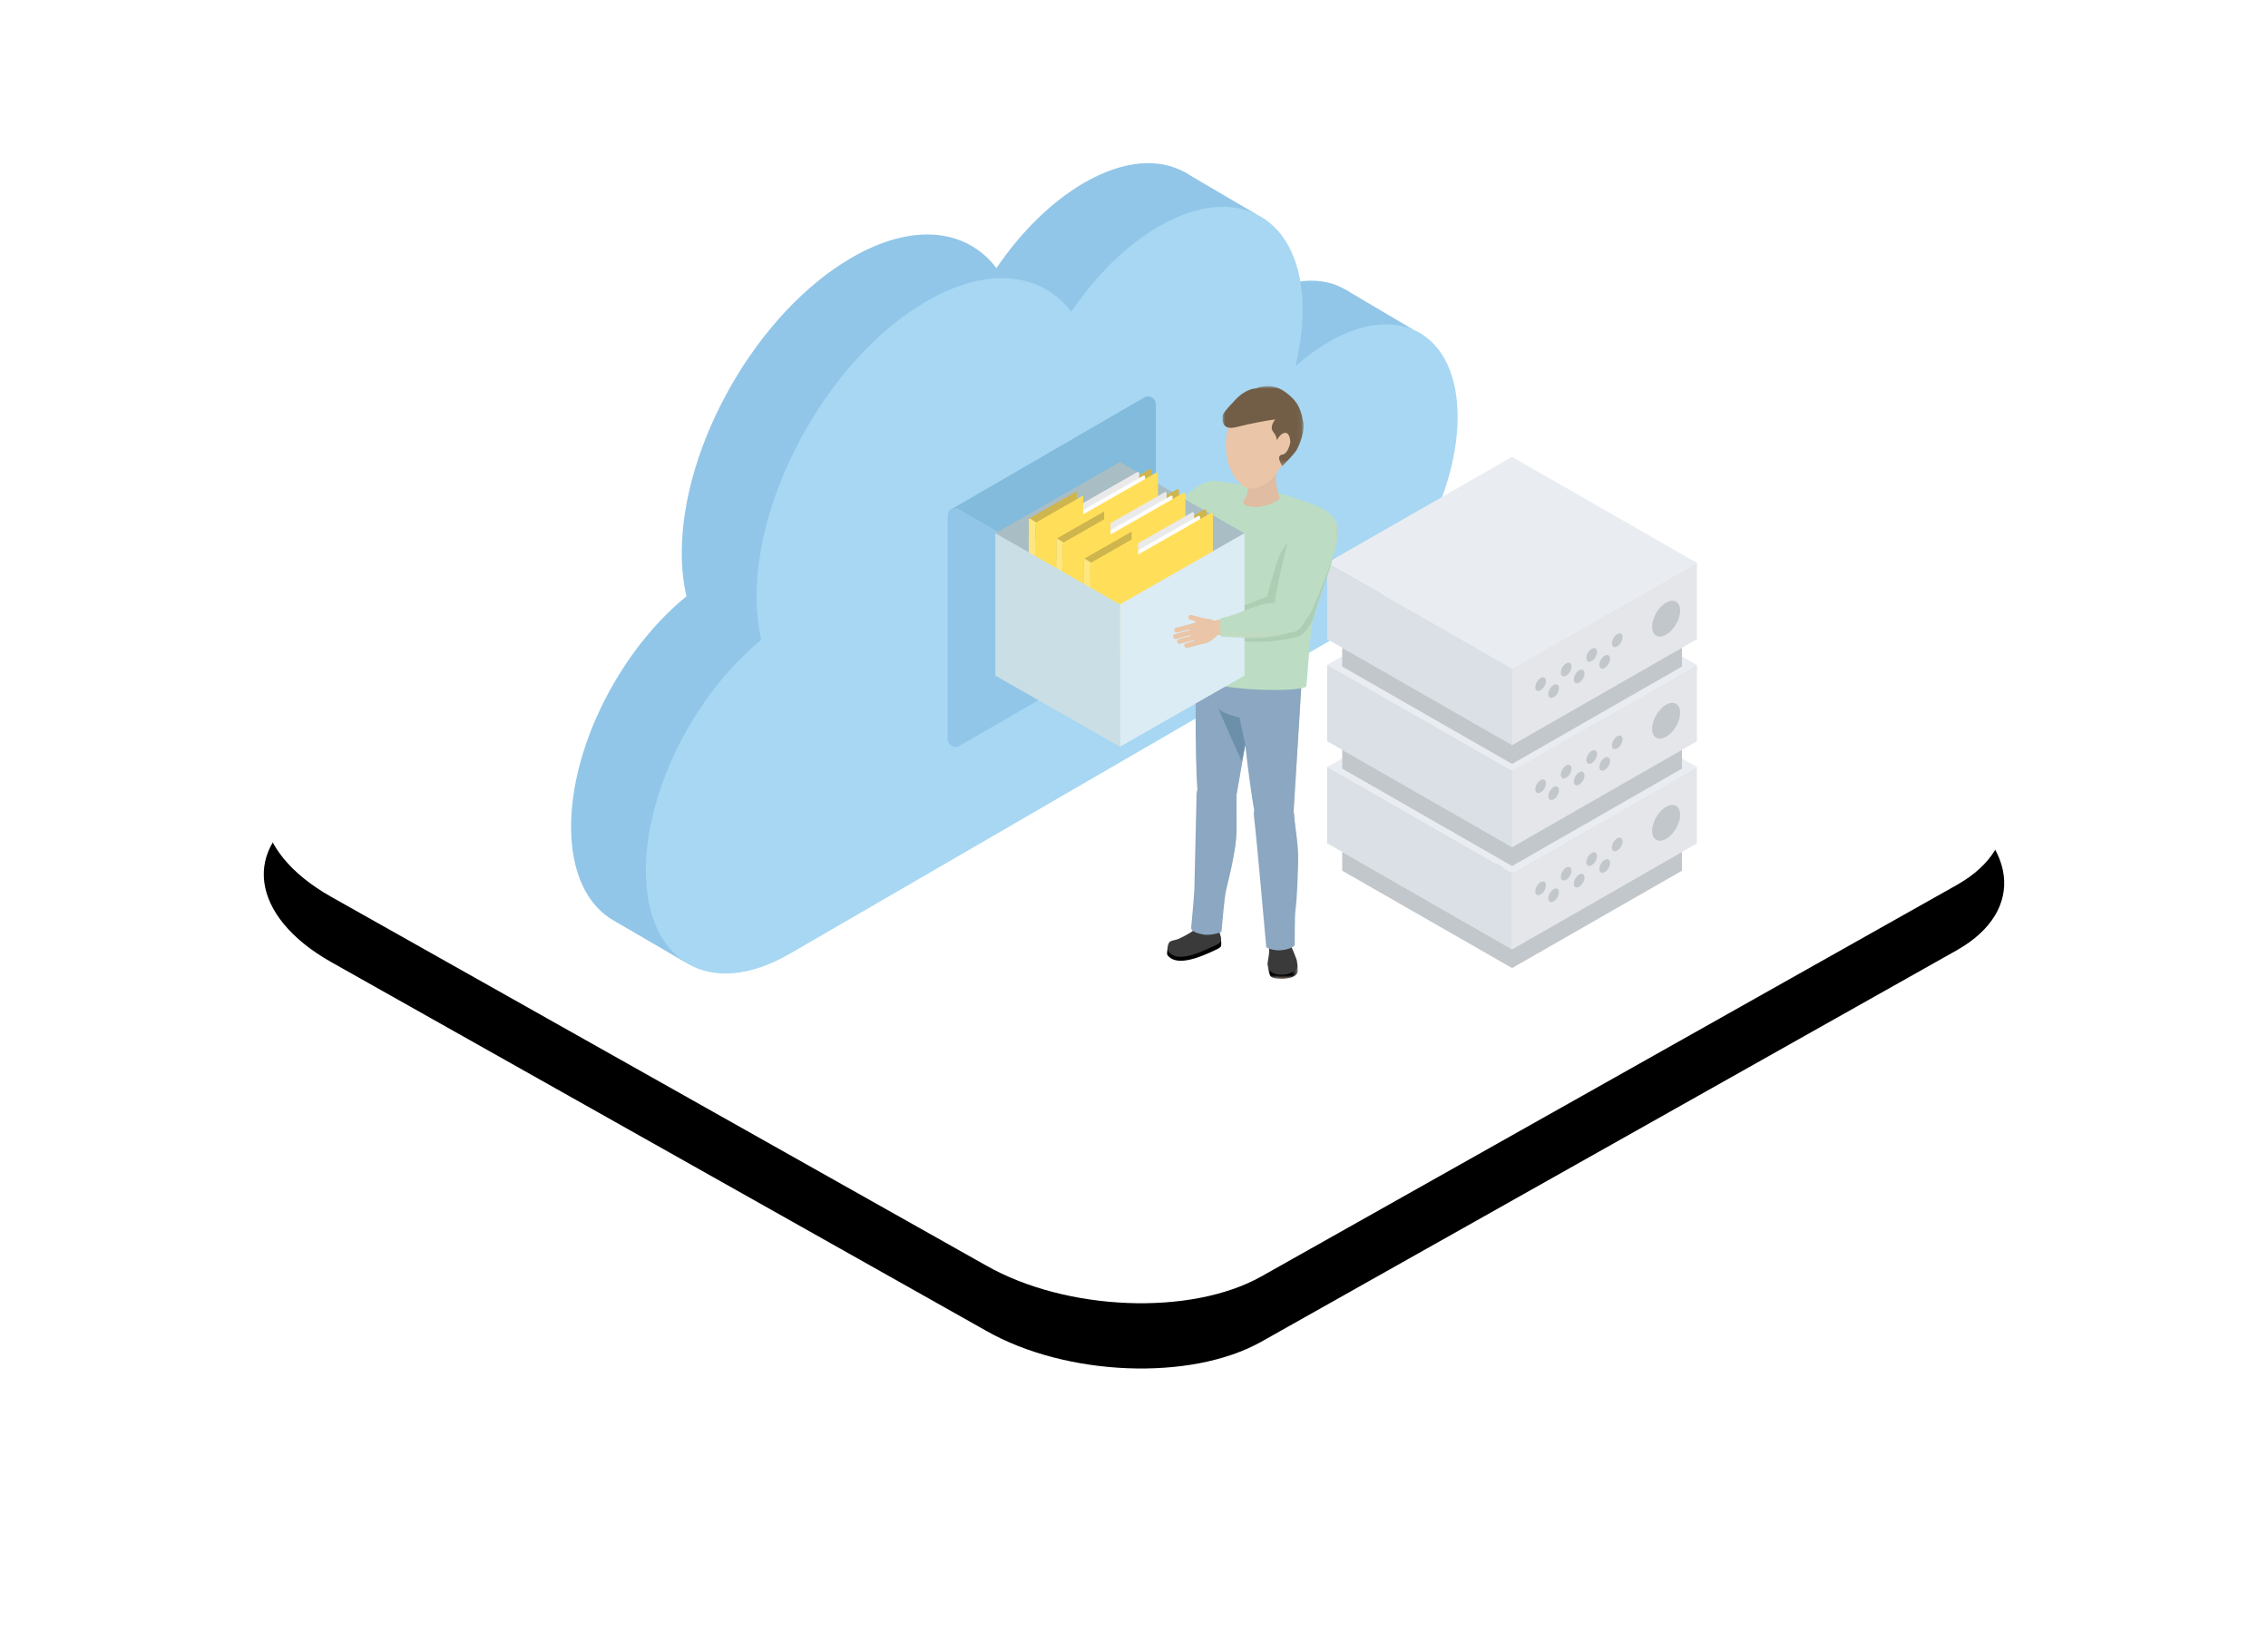 <?xml version="1.0" encoding="UTF-8"?>
<svg xmlns="http://www.w3.org/2000/svg" xmlns:xlink="http://www.w3.org/1999/xlink" width="417px" height="300px" viewBox="0 0 417 300" version="1.1">
  <title>illustration-additional-services-cloud-migration</title>
  <defs>
    <path d="M37.873,164.885 L158.307,232.684 C173.06,241.081 195.928,241.993 208.91,234.699 L336.77,162.726 C349.704,155.433 348.081,142.717 333.131,134.272 L212.549,66.569 C197.55,58.172 174.929,57.261 161.946,64.554 L34.086,136.527 C21.35,143.725 22.923,156.44 37.873,164.885 Z" id="path-1"></path>
    <filter x="-24.4%" y="-36.7%" width="148.7%" height="186.7%" id="filter-2">
      <feOffset dx="0" dy="12" in="SourceAlpha" result="shadowOffsetOuter1"></feOffset>
      <feGaussianBlur stdDeviation="24" in="shadowOffsetOuter1" result="shadowBlurOuter1"></feGaussianBlur>
      <feColorMatrix values="0 0 0 0 0.216   0 0 0 0 0.561   0 0 0 0 0.749  0 0 0 0.15 0" type="matrix" in="shadowBlurOuter1"></feColorMatrix>
    </filter>
    <polygon id="path-3" points="0 0 5.543 0 5.543 3.199 0 3.199"></polygon>
    <polygon id="path-5" points="0 0 14.926 0 14.926 14.699 0 14.699"></polygon>
    <polygon id="path-7" points="0 0 21.805 0 21.805 23.853 0 23.853"></polygon>
  </defs>
  <g id="Cloud-Services" stroke="none" stroke-width="1" fill="none" fill-rule="evenodd">
    <g id="Hybrid-Cloud" transform="translate(-112, -3150)">
      <g id="illustration-additional-services-cloud-migration" transform="translate(135, 3150)">
        <rect id="Rectangle" x="0" y="0" width="370" height="270"></rect>
        <g id="Path-Copy-79">
          <use fill="black" fill-opacity="1" filter="url(#filter-2)" xlink:href="#path-1"></use>
          <use fill="#FFFFFF" fill-rule="evenodd" xlink:href="#path-1"></use>
        </g>
        <g id="Group-18" transform="translate(82, 30)">
          <g id="Group-13" transform="translate(81.5, 74.5) scale(-1, 1) translate(-81.5, -74.5) ">
            <path d="M37.495,24.866 C39.592,26.082 41.625,27.579 43.562,29.294 C42.71,25.79 42.243,22.307 42.243,18.966 C42.243,2.025 54.089,-4.843 68.702,3.628 C74.758,7.139 80.335,12.737 84.794,19.292 C90.275,12.067 100.158,10.853 111.441,17.394 C128.676,27.387 142.648,51.686 142.648,71.669 C142.648,74.587 142.342,77.243 141.78,79.635 C153.883,89.469 163,107.147 163,122.01 C163,138.952 151.155,145.82 136.542,137.348 L37.559,79.963 L37.56,79.963 C37.538,79.949 37.516,79.939 37.495,79.926 C24.381,72.324 13.75,53.835 13.75,38.63 C13.75,23.426 24.381,17.263 37.495,24.866" id="Fill-4" fill="#91C6E8"></path>
            <polygon id="Fill-9" fill="#91C6E8" points="8.159 30.614 20.584 23.268 23.857 29.117 15.114 38.455"></polygon>
            <polygon id="Fill-11" fill="#91C6E8" points="37.086 9.345 50.433 1.524 48.699 12.538"></polygon>
            <polygon id="Fill-13" fill="#91C6E8" points="141.782 147.062 154.954 139.376 145.174 138.79"></polygon>
            <path d="M23.744,32.889 C25.842,34.105 27.874,35.601 29.811,37.316 C28.96,33.813 28.493,30.33 28.493,26.99 C28.493,10.048 40.339,3.18 54.951,11.652 C61.007,15.162 66.584,20.76 71.044,27.315 C76.525,20.091 86.408,18.876 97.691,25.418 C114.926,35.409 128.897,59.709 128.897,79.692 C128.897,82.61 128.592,85.266 128.029,87.658 C140.132,97.493 149.25,115.17 149.25,130.033 C149.25,146.975 137.405,153.843 122.792,145.372 L31.347,92.356 L23.808,87.987 C23.808,87.987 23.81,87.986 23.81,87.985 C23.788,87.973 23.766,87.962 23.744,87.949 C10.631,80.347 0,61.858 0,46.654 C0,31.449 10.631,25.286 23.744,32.889" id="Fill-15" fill="#A7D7F2"></path>
            <path d="M93.144,63.67 L57.615,43.09 C56.671,42.542 55.49,43.226 55.49,44.32 L55.49,85.687 C55.49,86.291 56.142,86.669 56.663,86.367 L93.144,65.235 C93.744,64.887 93.744,64.018 93.144,63.67" id="Fill-19" fill="#82BBDB"></path>
            <path d="M91.595,63.66 L56.22,84.151 C55.259,84.708 55.259,86.1 56.22,86.657 L91.595,107.149 C92.556,107.706 93.758,107.009 93.758,105.896 L93.758,64.913 C93.758,63.8 92.556,63.103 91.595,63.66" id="Fill-21" fill="#91C6E8"></path>
          </g>
          <g id="Group-4" transform="translate(139, 54)">
            <line x1="33.314" y1="74.326" x2="31.363" y2="75.294" id="Stroke-4" stroke="#5CC63E" stroke-linecap="round" stroke-linejoin="round"></line>
            <polygon id="Fill-32" fill="#E9EDF2" points="33.999 76.517 67.999 57.028 34 37.539 0 57.028"></polygon>
            <polygon id="Fill-34" fill="#E4E6EA" points="34 90.549 68 71.06 68 57.028 34 76.517"></polygon>
            <polygon id="Fill-37" fill="#DAE0E5" points="0.015 71.048 34.016 90.538 34.016 76.505 0.015 57.016"></polygon>
            <path d="M52.366,71.825 C52.366,72.447 52.805,72.699 53.348,72.388 C53.89,72.077 54.329,71.321 54.329,70.7 C54.329,70.078 53.89,69.826 53.348,70.137 C52.805,70.448 52.366,71.203 52.366,71.825" id="Fill-39" fill="#C2C7CC"></path>
            <path d="M50.061,75.789 C50.061,76.411 50.5,76.662 51.042,76.352 C51.585,76.041 52.024,75.285 52.024,74.664 C52.024,74.042 51.585,73.79 51.042,74.101 C50.5,74.411 50.061,75.168 50.061,75.789" id="Fill-41" fill="#C2C7CC"></path>
            <path d="M47.67,74.517 C47.67,75.138 48.11,75.39 48.652,75.08 C49.194,74.769 49.634,74.013 49.634,73.391 C49.634,72.769 49.194,72.517 48.652,72.829 C48.11,73.139 47.67,73.895 47.67,74.517" id="Fill-43" fill="#C2C7CC"></path>
            <path d="M45.365,78.481 C45.365,79.103 45.805,79.354 46.347,79.043 C46.889,78.733 47.329,77.977 47.329,77.355 C47.329,76.733 46.889,76.482 46.347,76.792 C45.805,77.103 45.365,77.859 45.365,78.481" id="Fill-45" fill="#C2C7CC"></path>
            <path d="M42.974,77.208 C42.974,77.83 43.414,78.082 43.956,77.771 C44.499,77.46 44.938,76.704 44.938,76.082 C44.938,75.461 44.499,75.209 43.956,75.52 C43.414,75.831 42.974,76.587 42.974,77.208" id="Fill-47" fill="#C2C7CC"></path>
            <path d="M40.669,81.172 C40.669,81.794 41.109,82.046 41.651,81.735 C42.193,81.424 42.633,80.668 42.633,80.047 C42.633,79.425 42.193,79.173 41.651,79.484 C41.109,79.795 40.669,80.551 40.669,81.172" id="Fill-49" fill="#C2C7CC"></path>
            <path d="M38.279,79.9 C38.279,80.521 38.718,80.774 39.26,80.463 C39.803,80.152 40.242,79.396 40.242,78.774 C40.242,78.153 39.803,77.901 39.26,78.212 C38.718,78.523 38.279,79.278 38.279,79.9" id="Fill-51" fill="#C2C7CC"></path>
            <path d="M59.766,68.764 C59.766,70.392 60.918,71.052 62.337,70.238 C63.757,69.423 64.909,67.444 64.909,65.816 C64.909,64.188 63.757,63.529 62.337,64.342 C60.918,65.157 59.766,67.136 59.766,68.764" id="Fill-53" fill="#C2C7CC"></path>
            <polygon id="Fill-55" fill="#C2C7CC" points="34.016 90.545 65.254 72.639 65.254 76.094 34.016 94 2.778 76.094 2.778 72.639"></polygon>
            <polygon id="Fill-57" fill="#E9EDF2" points="33.999 57.748 67.999 38.258 34 18.77 0 38.259"></polygon>
            <polygon id="Fill-59" fill="#E4E6EA" points="34 71.78 68 52.291 68 38.259 34 57.748"></polygon>
            <polygon id="Fill-62" fill="#DAE0E5" points="0.015 52.279 34.016 71.768 34.016 57.736 0.015 38.246"></polygon>
            <path d="M52.366,53.056 C52.366,53.678 52.805,53.93 53.348,53.618 C53.89,53.308 54.329,52.551 54.329,51.93 C54.329,51.309 53.89,51.057 53.348,51.367 C52.805,51.678 52.366,52.434 52.366,53.056" id="Fill-64" fill="#C2C7CC"></path>
            <path d="M50.061,57.02 C50.061,57.641 50.5,57.893 51.042,57.582 C51.585,57.271 52.024,56.516 52.024,55.894 C52.024,55.272 51.585,55.02 51.042,55.332 C50.5,55.642 50.061,56.398 50.061,57.02" id="Fill-66" fill="#C2C7CC"></path>
            <path d="M47.67,55.747 C47.67,56.369 48.11,56.621 48.652,56.31 C49.194,55.999 49.634,55.243 49.634,54.622 C49.634,54 49.194,53.748 48.652,54.059 C48.11,54.37 47.67,55.126 47.67,55.747" id="Fill-68" fill="#C2C7CC"></path>
            <path d="M45.365,59.711 C45.365,60.333 45.805,60.585 46.347,60.274 C46.889,59.963 47.329,59.207 47.329,58.585 C47.329,57.964 46.889,57.712 46.347,58.023 C45.805,58.334 45.365,59.089 45.365,59.711" id="Fill-70" fill="#C2C7CC"></path>
            <path d="M42.974,58.439 C42.974,59.06 43.414,59.312 43.956,59.002 C44.499,58.691 44.938,57.935 44.938,57.313 C44.938,56.691 44.499,56.439 43.956,56.751 C43.414,57.061 42.974,57.818 42.974,58.439" id="Fill-72" fill="#C2C7CC"></path>
            <path d="M40.669,62.403 C40.669,63.025 41.109,63.277 41.651,62.965 C42.193,62.655 42.633,61.899 42.633,61.277 C42.633,60.656 42.193,60.404 41.651,60.714 C41.109,61.025 40.669,61.781 40.669,62.403" id="Fill-74" fill="#C2C7CC"></path>
            <path d="M38.279,61.131 C38.279,61.752 38.718,62.004 39.26,61.693 C39.803,61.383 40.242,60.626 40.242,60.005 C40.242,59.383 39.803,59.131 39.26,59.442 C38.718,59.753 38.279,60.509 38.279,61.131" id="Fill-76" fill="#C2C7CC"></path>
            <path d="M59.766,49.994 C59.766,51.622 60.918,52.282 62.337,51.468 C63.757,50.654 64.909,48.675 64.909,47.047 C64.909,45.419 63.757,44.759 62.337,45.573 C60.918,46.387 59.766,48.367 59.766,49.994" id="Fill-78" fill="#C2C7CC"></path>
            <polygon id="Fill-80" fill="#C2C7CC" points="34.016 71.776 65.254 53.87 65.254 57.324 34.016 75.231 2.778 57.324 2.778 53.87"></polygon>
            <polygon id="Fill-82" fill="#E9EDF2" points="33.999 38.978 67.999 19.489 34 0 0 19.489"></polygon>
            <polygon id="Fill-84" fill="#E4E6EA" points="34 53.011 68 33.521 68 19.489 34 38.978"></polygon>
            <polygon id="Fill-87" fill="#DAE0E5" points="0.015 33.509 34.016 52.998 34.016 38.966 0.015 19.477"></polygon>
            <path d="M52.366,34.286 C52.366,34.908 52.805,35.16 53.348,34.849 C53.89,34.538 54.329,33.782 54.329,33.16 C54.329,32.539 53.89,32.287 53.348,32.598 C52.805,32.909 52.366,33.664 52.366,34.286" id="Fill-89" fill="#C2C7CC"></path>
            <path d="M50.061,38.25 C50.061,38.872 50.5,39.124 51.042,38.813 C51.585,38.502 52.024,37.746 52.024,37.125 C52.024,36.503 51.585,36.251 51.042,36.562 C50.5,36.873 50.061,37.629 50.061,38.25" id="Fill-91" fill="#C2C7CC"></path>
            <path d="M47.67,36.978 C47.67,37.599 48.11,37.851 48.652,37.541 C49.194,37.229 49.634,36.474 49.634,35.852 C49.634,35.231 49.194,34.978 48.652,35.29 C48.11,35.6 47.67,36.356 47.67,36.978" id="Fill-93" fill="#C2C7CC"></path>
            <path d="M45.365,40.942 C45.365,41.563 45.805,41.815 46.347,41.505 C46.889,41.194 47.329,40.438 47.329,39.816 C47.329,39.194 46.889,38.942 46.347,39.254 C45.805,39.564 45.365,40.32 45.365,40.942" id="Fill-95" fill="#C2C7CC"></path>
            <path d="M42.974,39.669 C42.974,40.291 43.414,40.543 43.956,40.232 C44.499,39.921 44.938,39.166 44.938,38.544 C44.938,37.922 44.499,37.67 43.956,37.981 C43.414,38.292 42.974,39.048 42.974,39.669" id="Fill-97" fill="#C2C7CC"></path>
            <path d="M40.669,43.633 C40.669,44.255 41.109,44.507 41.651,44.196 C42.193,43.886 42.633,43.129 42.633,42.508 C42.633,41.886 42.193,41.634 41.651,41.945 C41.109,42.256 40.669,43.012 40.669,43.633" id="Fill-99" fill="#C2C7CC"></path>
            <path d="M38.279,42.361 C38.279,42.983 38.718,43.235 39.26,42.924 C39.803,42.613 40.242,41.857 40.242,41.235 C40.242,40.614 39.803,40.362 39.26,40.673 C38.718,40.983 38.279,41.74 38.279,42.361" id="Fill-101" fill="#C2C7CC"></path>
            <path d="M59.766,31.225 C59.766,32.853 60.918,33.513 62.337,32.699 C63.757,31.885 64.909,29.905 64.909,28.277 C64.909,26.65 63.757,25.989 62.337,26.804 C60.918,27.617 59.766,29.597 59.766,31.225" id="Fill-103" fill="#C2C7CC"></path>
            <polygon id="Fill-105" fill="#C2C7CC" points="34.016 53.006 65.254 35.1 65.254 38.555 34.016 56.461 2.778 38.555 2.778 35.1"></polygon>
          </g>
          <g id="Group-152" transform="translate(78, 41)">
            <path d="M45.734,54.023 C46.054,56.863 48.641,58.909 51.512,58.593 C54.382,58.276 56.45,55.716 56.131,52.876 C55.811,50.035 53.224,47.99 50.353,48.306 C47.482,48.622 45.414,51.182 45.734,54.023" id="Fill-1" fill="#EAC5A7"></path>
            <path d="M38.022,50.865 C38.342,53.706 40.929,55.751 43.8,55.435 C46.671,55.119 48.739,52.559 48.419,49.718 C48.099,46.878 45.512,44.832 42.641,45.149 C39.77,45.465 37.702,48.024 38.022,50.865" id="Fill-3" fill="#E0BCA2"></path>
            <path d="M42.033,50.794 C42.033,50.794 42.062,56.497 43.088,57.894 C44.115,59.29 45.426,59.537 45.426,59.537 L45.878,52.347 L42.033,50.794 Z" id="Fill-5" fill="#EAC5A7"></path>
            <path d="M39.699,71.843 C37.94,72.511 37.063,74.463 37.738,76.203 C38.413,77.942 40.385,78.81 42.144,78.142 C43.901,77.475 44.779,75.524 44.104,73.784 C43.429,72.044 41.457,71.176 39.699,71.843" id="Fill-7" fill="#EAC5A7"></path>
            <path d="M37.728,98.514 C37.799,99.518 38.589,100.282 39.493,100.219 C40.397,100.156 41.072,99.291 41.001,98.287 C40.93,97.282 40.139,96.519 39.236,96.581 C38.332,96.644 37.657,97.509 37.728,98.514" id="Fill-9" fill="#EAC5A7"></path>
            <path d="M37.74,98.514 C37.811,99.518 38.601,100.283 39.505,100.22 C40.337,100.162 40.975,99.424 41.016,98.525 C41.016,98.525 41.467,96.661 41.47,96.661 C42.317,92.732 43.567,88.392 44.109,84.503 C44.544,81.385 44.224,78.77 44.342,75.75 L44.315,75.251 C44.164,73.117 42.486,71.496 40.566,71.629 C38.647,71.762 37.213,73.599 37.365,75.733 L37.358,75.876 C37.361,76.062 37.559,90.566 37.701,94.316 L37.701,94.317 C37.725,95.324 37.713,97.525 37.738,98.49 L37.74,98.514 Z" id="Fill-11" fill="#EAC5A7"></path>
            <path d="M37.376,49.838 C37.866,46.817 40.738,44.762 43.791,45.247 C46.844,45.732 48.921,48.573 48.431,51.594 C48.338,52.171 44.348,75.032 44.348,75.032 C44.163,76.898 42.801,78.368 41.096,78.426 C39.215,78.492 37.629,76.812 37.553,74.675 L37.539,74.161 C37.065,68.917 37.199,50.933 37.376,49.838" id="Fill-13" fill="#EAC5A7"></path>
            <path d="M49.865,75.335 C48.192,76.189 47.535,78.224 48.399,79.88 C49.262,81.536 51.318,82.186 52.992,81.331 C54.666,80.476 55.322,78.442 54.459,76.787 C53.595,75.131 51.539,74.481 49.865,75.335" id="Fill-15" fill="#EAC5A7"></path>
            <path d="M50.858,102.058 C51.04,103.049 51.91,103.722 52.802,103.562 C53.693,103.402 54.268,102.469 54.086,101.478 C53.904,100.487 53.034,99.814 52.142,99.974 C51.251,100.134 50.676,101.067 50.858,102.058" id="Fill-17" fill="#EAC5A7"></path>
            <path d="M50.871,102.057 C51.052,103.048 51.922,103.721 52.814,103.561 C53.634,103.414 54.187,102.612 54.127,101.712 C54.127,101.712 54.37,99.812 54.373,99.812 C54.779,95.814 55.542,91.365 55.651,87.44 C55.738,84.294 55.129,81.729 54.913,78.714 L54.831,78.221 C54.444,76.118 52.597,74.687 50.704,75.028 C48.811,75.368 47.589,77.35 47.975,79.453 L47.985,79.596 C48.008,79.781 49.811,94.177 50.367,97.889 L50.367,97.889 C50.503,98.887 50.734,101.077 50.866,102.033 L50.871,102.057 Z" id="Fill-19" fill="#EAC5A7"></path>
            <path d="M45.121,53.714 C45.274,50.658 47.901,48.304 50.99,48.455 C54.077,48.607 56.457,51.206 56.304,54.261 C56.275,54.845 54.84,78.001 54.84,78.001 C54.862,79.875 53.671,81.484 51.983,81.728 C50.12,81.995 48.358,80.498 48.046,78.382 L47.974,77.873 C46.924,72.712 45.066,54.822 45.121,53.714" id="Fill-21" fill="#EAC5A7"></path>
            <path d="M37.79,98.665 C37.863,97.838 38.6,97.226 39.436,97.298 C40.273,97.37 40.891,98.1 40.819,98.927 L40.814,98.975 C40.814,98.975 41.119,100.29 40.772,101.656 L40.369,101.718 C40.25,102.312 39.836,102.888 39.16,103.257 C37.665,104.073 34.564,105.699 33.093,104.303 C32.093,103.355 34.731,101.323 35.883,100.766 C36.058,100.681 36.229,100.582 36.4,100.477 L36.437,100.219 C37.136,99.81 37.585,99.202 37.756,98.742 L37.79,98.665 Z" id="Fill-23" fill="#EAC5A7"></path>
            <path d="M39.634,104.064 C37.691,104.932 33.665,106.652 31.895,104.892 C31.6,104.599 31.524,104.51 31.61,103.918 C31.634,103.743 31.631,103.462 31.704,103.28 C32.182,102.073 35.453,104.033 36.438,103.648 C37.929,103.064 38.683,102.487 40.215,101.897 C40.912,101.63 41.248,100.437 41.341,101.002 C41.358,101.108 41.508,101.783 41.508,101.891 C41.506,102.274 41.632,102.697 41.437,103.066 C41.298,103.329 40.25,103.788 39.634,104.064" id="Fill-25" fill="#000000"></path>
            <path d="M35.963,100.419 C36.154,100.293 37.096,99.575 37.201,99.605 C36.819,100.032 40.898,99.888 40.879,99.687 C41.27,100.325 41.544,101.432 41.508,101.891 C41.459,102.519 40.329,102.876 39.59,103.216 C37.742,104.066 33.786,105.956 32.054,104.212 C31.711,103.867 31.499,103.312 31.878,102.44 C32.129,101.866 32.983,101.934 33.604,101.663 C34.487,101.276 35.486,100.733 35.963,100.419" id="Fill-27" fill="#3A3A3A"></path>
            <path d="M50.434,103.884 C50.53,103.16 50.547,102.748 50.547,102.748 C50.256,102.141 50.696,101.385 51.532,101.06 C52.371,100.734 53.362,100.649 53.657,101.258 C53.657,101.258 53.656,101.706 53.735,101.873 L53.733,101.873 C53.865,102.154 54.084,102.659 54.349,103.419 C54.628,104.219 55.236,105.201 55.363,106.037 C55.458,106.664 54.597,108.143 53.901,108.539 C53.409,108.819 52.839,108.874 52.631,108.857 C52.423,108.841 51.583,108.544 50.946,107.403 C50.309,106.264 50.339,104.608 50.434,103.884" id="Fill-29" fill="#EAC5A7"></path>
            <g id="Group-33" transform="translate(50.074, 105.801)">
              <mask id="mask-4" fill="white">
                <use xlink:href="#path-3"></use>
              </mask>
              <g id="Clip-32"></g>
              <path d="M0,0.457 C0.042,0.547 0.607,1.377 0.666,1.471 C1.281,2.465 2.07,2.157 2.289,2.162 C2.508,2.166 3.112,2.089 3.645,1.813 C4.4,1.424 5.465,0.587 5.396,0.028 C5.395,0.019 5.391,0.01 5.39,0 C5.491,0.254 5.49,1.035 5.517,1.26 C5.586,1.819 5.591,2.411 4.515,2.864 C3.925,3.111 2.864,3.2 2.569,3.2 C2.279,3.2 0.947,3.155 0.534,2.703 C0.447,2.608 0.103,2.018 0,0.457" id="Fill-31" fill="#000000" mask="url(#mask-4)"></path>
            </g>
            <polygon id="Fill-34" fill="#000000" points="50.329 105.764 50.675 107.389 51.295 107.509"></polygon>
            <path d="M50.346,104.037 C50.362,103.374 50.333,101.814 50.351,101.876 C50.454,102.186 50.561,102.649 50.67,102.871 C51.153,103.863 53.596,103.557 53.686,102.024 C53.696,101.86 53.79,101.439 53.797,101.159 C53.8,101.076 54.004,101.864 54.243,102.535 C54.544,103.379 55.507,105.495 55.464,105.801 C55.463,105.81 55.532,106.482 55.532,106.491 C55.601,107.05 55.313,107.594 54.014,108.023 C53.041,108.344 51.076,108.389 50.461,107.395 C50.403,107.301 50.081,106.472 50.074,106.372 C50.029,105.744 50.324,104.91 50.346,104.037" id="Fill-36" fill="#3A3A3A"></path>
            <path d="M45.494,54.123 C45.814,56.964 48.401,59.01 51.272,58.693 C54.142,58.377 56.21,55.817 55.891,52.977 C55.571,50.136 52.984,48.09 50.113,48.407 C47.242,48.723 45.174,51.283 45.494,54.123" id="Fill-38" fill="#EAC5A7"></path>
            <path d="M37.782,50.966 C38.102,53.806 40.689,55.852 43.56,55.536 C46.431,55.219 48.498,52.66 48.178,49.819 C47.859,46.978 45.272,44.933 42.401,45.25 C39.53,45.566 37.462,48.125 37.782,50.966" id="Fill-40" fill="#E0BCA2"></path>
            <path d="M41.793,50.895 C41.793,50.895 41.822,56.598 42.848,57.995 C43.874,59.39 45.186,59.638 45.186,59.638 L45.638,52.448 L41.793,50.895 Z" id="Fill-42" fill="#EAC5A7"></path>
            <path d="M36.013,99.554 C36.163,97.986 36.636,92.996 36.617,91.685 L36.989,75.748 C36.95,75.207 37.008,74.673 37.161,74.163 C36.669,68.678 36.832,50.855 37.002,49.807 C37.247,48.294 38.073,46.966 39.328,46.068 C40.583,45.17 42.116,44.809 43.645,45.052 C45.734,45.383 47.448,46.792 48.17,48.752 C49.001,48.383 49.913,48.214 50.823,48.257 C54.016,48.414 56.486,51.112 56.327,54.27 C56.298,54.849 54.877,77.781 54.863,77.999 C54.863,78.058 54.86,78.116 54.858,78.174 L54.854,78.209 L54.935,78.701 C55.014,79.807 55.149,80.867 55.278,81.893 C55.5,83.638 55.729,85.444 55.674,87.446 C55.602,90.054 55.534,93.627 55.183,96.385 C55.029,97.598 55.081,101.48 55.053,102.754 C55.049,102.974 54.164,103.565 52.559,103.718 C51.186,103.849 49.833,103.31 49.814,103.108 C49.566,100.426 48.03,82.97 47.628,79.767 L47.602,79.489 C47.504,78.956 47.503,78.42 47.598,77.896 C47.055,75.217 46.347,69.418 45.951,65.992 L44.37,75.052 C44.364,75.114 44.355,75.177 44.339,75.259 L44.365,75.757 C44.322,76.865 44.338,77.935 44.353,78.968 C44.381,80.808 44.407,82.547 44.13,84.53 C43.77,87.115 43.095,89.912 42.441,92.616 C42.163,93.769 41.723,98.738 41.587,100.259 C41.564,100.518 39.46,101.035 38.377,100.852 C36.147,100.475 35.985,99.842 36.013,99.554" id="Fill-44" fill="#8BA7C1"></path>
            <path d="M45.967,65.91 L44.894,60.916 C44.894,60.916 41.745,60.29 41.082,59.239 C40.419,58.19 45.314,68.994 45.314,68.994 L45.967,65.91 Z" id="Fill-46" fill="#6D90AA"></path>
            <path d="M36.416,22.342 C36.842,24.34 38.825,25.619 40.845,25.196 C42.865,24.775 44.157,22.813 43.731,20.814 C43.304,18.815 41.321,17.538 39.301,17.959 C37.282,18.382 35.99,20.344 36.416,22.342" id="Fill-48" fill="#F7D297"></path>
            <path d="M36.205,34.758 C36.08,33.45 34.916,21.753 36.838,19.574 C38.525,17.661 39.899,17.666 41.28,17.855 C47.162,18.661 52.66,19.858 58.395,22.072 C59.907,22.656 63.188,24.024 62.643,27.406 C62.569,27.868 61.714,31.7 61.409,32.788 C61.142,33.736 58.682,40.684 58.463,41.494 C57.731,44.216 57.115,46.285 56.501,49.918 C56.501,49.918 56.682,52.182 56.303,52.449 C54.399,53.796 48.658,53.557 43.836,51.389 C40.32,49.809 39.261,48.869 38.913,48.161 C38.913,48.161 38.167,45.944 37.83,44.603 C37.085,41.632 36.621,39.085 36.205,34.758" id="Fill-50" fill="#EAC5A7"></path>
            <path d="M26.521,35.533 C25.244,35.158 24.515,33.829 24.894,32.566 C25.273,31.302 26.616,30.581 27.893,30.957 C29.171,31.331 29.899,32.659 29.52,33.923 C29.141,35.187 27.798,35.908 26.521,35.533" id="Fill-52" fill="#EAC5A7"></path>
            <path d="M42.99,24.189 C42.995,24.182 42.999,24.175 43.005,24.169 C44.173,22.875 44.332,20.912 43.278,19.435 C42.182,17.9 40.149,17.413 38.489,18.191 C38.457,18.202 38.423,18.209 38.392,18.223 L38.263,18.28 C35.713,19.112 29.013,26.806 27.227,28.803 C26.654,29.431 25.584,31.323 25.265,31.845 L28.017,35.5 C29.759,35.182 31.11,34.591 40.04,27.227 C41.492,26.029 42.505,24.755 42.99,24.189" id="Fill-54" fill="#EAC5A7"></path>
            <path d="M43.509,19.249 C42.336,17.606 40.151,17.037 38.317,17.894 L38.125,17.973 C35.953,18.681 31.254,23.744 27.404,28.076 L26.949,28.586 C26.46,29.122 25.669,30.462 25.195,31.263 C25.093,31.437 25.008,31.581 24.965,31.653 C24.767,31.921 24.631,32.189 24.545,32.473 C24.337,33.167 24.414,33.901 24.764,34.537 C25.113,35.173 25.691,35.637 26.392,35.843 C26.644,35.916 26.901,35.953 27.158,35.953 C27.429,35.953 27.701,35.913 27.967,35.832 L28.041,35.818 C29.824,35.493 31.088,35.001 40.213,27.476 C41.513,26.404 42.448,25.294 43.008,24.63 L43.213,24.384 C44.516,22.941 44.637,20.829 43.509,19.249" id="Fill-56" fill="#BCDDC3"></path>
            <path d="M58.478,21.77 C53.253,19.753 47.952,18.448 41.289,17.534 C39.879,17.341 38.352,17.323 36.555,19.361 C34.833,21.316 35.365,29.817 35.837,34.71 L35.844,34.789 C36.285,39.373 34.873,53.152 34.92,53.282 C41.718,56.466 57,56.201 57.176,55.166 C57.395,53.878 57.856,44.849 58.47,42.591 L58.744,41.577 C58.85,41.182 59.536,39.196 60.199,37.278 C60.895,35.261 61.553,33.357 61.688,32.875 C61.99,31.798 62.855,27.929 62.932,27.456 C63.533,23.722 59.728,22.253 58.478,21.77" id="Fill-58" fill="#BCDDC3"></path>
            <path d="M42.332,46.567 C43.468,46.682 48.632,47.687 54.881,46.244 C55.838,46.024 56.34,45.872 56.96,45.117 C57.268,44.74 58.201,43.58 58.47,42.592 L58.745,41.578 C58.85,41.182 59.536,39.197 60.199,37.278 C60.895,35.261 61.553,33.357 61.688,32.875 C61.99,31.797 62.854,27.929 62.931,27.456 C63.395,24.578 61.057,25.45 59.473,24.678 C56.581,26.756 53.185,27.765 51.698,32.612 C50.763,35.667 49.981,38.659 49.981,38.659 L39.077,42.986 C39.207,43.567 37.331,44.096 37.478,44.68 C37.605,45.192 39.715,46.038 39.897,46.63 C40.161,46.557 41.551,46.487 42.332,46.567" id="Fill-60" fill="#AECEB4"></path>
            <path d="M51.783,14.386 C51.48,16.834 51.491,18.115 52.312,20.607 C52.376,20.802 50.603,21.871 48.899,22.125 C46.902,22.422 44.967,21.837 45.71,20.952 C47.07,19.328 46.091,16.663 45.814,16.156 C44.783,14.265 45.83,13.82 47.776,13.409 C49.72,12.997 50.182,14.518 51.783,14.386" id="Fill-62" fill="#E0BCA2"></path>
            <path d="M52.337,4.803 C53.062,6.71 55.116,9.1 54.754,11.262 C54.525,12.63 53.524,13.826 52.496,14.874 C51.898,15.482 51.824,16.041 51.356,16.554 C49.919,18.121 47.776,19.239 46.211,18.686 C44.993,18.254 43.723,16.564 43.088,14.896 C42.419,13.136 42.249,11.047 42.512,9.035 C42.819,6.689 43.713,4.446 45.088,2.945 C47.642,0.159 50.888,0.991 52.337,4.803" id="Fill-64" fill="#EAC5A7"></path>
            <g id="Group-68" transform="translate(41.76, 0)">
              <mask id="mask-6" fill="white">
                <use xlink:href="#path-5"></use>
              </mask>
              <g id="Clip-67"></g>
              <path d="M9.718,6.114 C9.718,6.114 8.568,7.433 9.331,8.387 C10.142,9.401 9.963,9.988 9.963,9.988 C9.963,9.988 10.67,8.587 11.553,8.582 C12.436,8.578 12.484,10.277 12.484,10.277 C12.484,10.277 12.17,12.44 10.951,12.61 C9.733,12.781 11.004,14.699 11.004,14.699 C11.004,14.699 13.24,12.472 13.645,11.726 C14.287,10.545 15.158,8.297 14.868,6.62 C14.314,3.427 13.224,2.302 11.465,1.027 C8.882,-0.846 6.167,0.416 6.167,0.416 C6.167,0.416 4.423,0.384 2.454,2.424 C0.284,4.671 0.077,5.25 0.077,5.25 C0.077,5.25 -0.695,8.41 2.648,7.51 C4.957,6.888 8.774,6.213 9.718,6.114" id="Fill-66" fill="#725D46" mask="url(#mask-6)"></path>
            </g>
            <path d="M35.561,22.536 C35.561,22.536 35.333,25.601 35.372,27.03 C35.411,28.461 35.561,31.244 35.561,31.244 L33.641,32.728 C33.641,32.728 33.997,27.774 35.561,22.536" id="Fill-69" fill="#AECEB4"></path>
            <polygon id="Fill-71" fill="#A9BEC4" points="22.909 40.134 0 27.049 22.908 13.962 45.817 27.049"></polygon>
            <path d="M28.288,31.988 L6.63,44.36 C6.384,44.5 6.184,44.351 6.184,44.026 L6.184,28.524 C6.184,28.2 6.384,27.823 6.63,27.684 L28.288,15.311 C28.533,15.171 28.733,15.32 28.733,15.644 L28.733,31.146 C28.733,31.47 28.533,31.847 28.288,31.988" id="Fill-73" fill="#CEB54D"></path>
            <path d="M14.81,25.938 L6.358,30.766 C6.262,30.821 6.184,30.763 6.184,30.637 L6.184,24.587 C6.184,24.461 6.262,24.313 6.358,24.259 L14.81,19.431 C14.906,19.376 14.983,19.434 14.983,19.561 L14.983,25.61 C14.983,25.737 14.906,25.884 14.81,25.938" id="Fill-75" fill="#CEB54D"></path>
            <path d="M7.532,25.064 L6.313,24.293 C6.313,24.293 6.249,24.345 6.211,24.45 C6.157,24.596 6.181,24.969 6.184,24.969 L6.184,40.47 C6.184,40.47 6.178,40.622 6.235,40.721 C6.246,40.741 6.317,40.847 6.391,40.848 C6.599,40.852 7.361,40.88 7.361,40.88 L7.361,25.625 L7.532,25.064 Z" id="Fill-77" fill="#FFE780"></path>
            <path d="M7.532,28.618 L6.465,27.816 C6.465,27.816 6.314,27.917 6.222,28.267 C6.183,28.415 6.184,28.522 6.184,28.522 L6.184,44.024 C6.184,44.024 6.178,44.175 6.235,44.274 C6.246,44.294 6.325,44.368 6.391,44.402 C6.587,44.501 7.532,45.047 7.532,45.047 L7.361,29.179 L7.532,28.618 Z" id="Fill-79" fill="#FFE780"></path>
            <path d="M26.094,29.337 L8.524,39.373 C8.325,39.488 8.163,39.366 8.163,39.103 L8.163,26.528 C8.163,26.265 8.325,25.959 8.524,25.844 L26.094,15.809 C26.294,15.695 26.455,15.815 26.455,16.078 L26.455,28.654 C26.455,28.917 26.294,29.223 26.094,29.337" id="Fill-81" fill="#EAEAEA"></path>
            <path d="M27.193,30.015 L9.624,40.051 C9.424,40.166 9.262,40.045 9.262,39.781 L9.262,27.206 C9.262,26.943 9.424,26.638 9.624,26.523 L27.193,16.487 C27.393,16.373 27.554,16.494 27.554,16.757 L27.554,29.332 C27.554,29.596 27.393,29.902 27.193,30.015" id="Fill-83" fill="#FFFFFF"></path>
            <path d="M29.464,32.644 L7.806,45.016 C7.56,45.156 7.361,45.007 7.361,44.682 L7.361,29.181 C7.361,28.857 7.56,28.48 7.806,28.339 L29.464,15.967 C29.71,15.828 29.91,15.976 29.91,16.3 L29.91,31.802 C29.91,32.127 29.71,32.504 29.464,32.644" id="Fill-85" fill="#FFDF5A"></path>
            <path d="M15.986,26.721 L7.534,31.549 C7.438,31.604 7.361,31.546 7.361,31.42 L7.361,25.37 C7.361,25.244 7.438,25.096 7.534,25.042 L15.986,20.213 C16.082,20.159 16.16,20.216 16.16,20.344 L16.16,26.393 C16.16,26.519 16.082,26.666 15.986,26.721" id="Fill-87" fill="#FFDF5A"></path>
            <path d="M33.327,35.687 L11.669,48.059 C11.423,48.199 11.224,48.05 11.224,47.725 L11.224,32.224 C11.224,31.9 11.423,31.523 11.669,31.382 L33.327,19.01 C33.573,18.87 33.773,19.019 33.773,19.343 L33.773,34.845 C33.773,35.17 33.573,35.547 33.327,35.687" id="Fill-89" fill="#CEB54D"></path>
            <path d="M19.849,29.638 L11.397,34.465 C11.302,34.521 11.224,34.461 11.224,34.336 L11.224,28.286 C11.224,28.159 11.302,28.013 11.397,27.958 L19.849,23.129 C19.945,23.074 20.023,23.133 20.023,23.259 L20.023,29.309 C20.023,29.436 19.945,29.583 19.849,29.638" id="Fill-91" fill="#CEB54D"></path>
            <path d="M12.572,28.763 L11.353,27.992 C11.353,27.992 11.289,28.044 11.25,28.149 C11.197,28.296 11.22,28.668 11.224,28.668 L11.224,44.17 C11.224,44.17 11.217,44.321 11.274,44.42 C11.286,44.44 11.356,44.545 11.43,44.547 C11.638,44.551 12.401,44.579 12.401,44.579 L12.401,29.324 L12.572,28.763 Z" id="Fill-93" fill="#FFE780"></path>
            <path d="M12.572,32.317 L11.505,31.515 C11.505,31.515 11.353,31.617 11.261,31.966 C11.222,32.115 11.224,32.222 11.224,32.222 L11.224,47.723 C11.224,47.723 11.217,47.875 11.274,47.974 C11.286,47.994 11.364,48.067 11.43,48.1 C11.626,48.2 12.572,48.747 12.572,48.747 L12.401,32.878 L12.572,32.317 Z" id="Fill-95" fill="#FFE780"></path>
            <path d="M31.133,33.036 L13.564,43.072 C13.364,43.186 13.203,43.066 13.203,42.802 L13.203,30.226 C13.203,29.964 13.364,29.658 13.564,29.544 L31.133,19.507 C31.333,19.393 31.495,19.515 31.495,19.777 L31.495,32.353 C31.495,32.617 31.333,32.922 31.133,33.036" id="Fill-97" fill="#EAEAEA"></path>
            <path d="M32.232,33.714 L14.663,43.751 C14.463,43.865 14.302,43.744 14.302,43.481 L14.302,30.905 C14.302,30.642 14.463,30.336 14.663,30.222 L32.232,20.186 C32.432,20.072 32.594,20.193 32.594,20.456 L32.594,33.032 C32.594,33.295 32.432,33.601 32.232,33.714" id="Fill-99" fill="#FFFFFF"></path>
            <path d="M34.503,36.343 L12.845,48.715 C12.599,48.855 12.4,48.706 12.4,48.382 L12.4,32.88 C12.4,32.556 12.599,32.179 12.845,32.039 L34.503,19.667 C34.749,19.526 34.949,19.676 34.949,20 L34.949,35.501 C34.949,35.825 34.749,36.203 34.503,36.343" id="Fill-101" fill="#FFDF5A"></path>
            <path d="M21.026,30.421 L12.574,35.248 C12.478,35.303 12.4,35.244 12.4,35.119 L12.4,29.069 C12.4,28.942 12.478,28.796 12.574,28.741 L21.026,23.912 C21.121,23.857 21.199,23.916 21.199,24.042 L21.199,30.092 C21.199,30.219 21.121,30.366 21.026,30.421" id="Fill-103" fill="#FFDF5A"></path>
            <path d="M38.385,39.386 L16.727,51.758 C16.481,51.898 16.282,51.749 16.282,51.425 L16.282,35.923 C16.282,35.599 16.481,35.221 16.727,35.082 L38.385,22.71 C38.631,22.569 38.831,22.719 38.831,23.042 L38.831,38.544 C38.831,38.868 38.631,39.246 38.385,39.386" id="Fill-105" fill="#CEB54D"></path>
            <path d="M24.908,33.336 L16.455,38.165 C16.36,38.219 16.282,38.161 16.282,38.035 L16.282,31.985 C16.282,31.859 16.36,31.712 16.455,31.657 L24.908,26.829 C25.003,26.774 25.081,26.832 25.081,26.959 L25.081,33.008 C25.081,33.135 25.003,33.282 24.908,33.336" id="Fill-107" fill="#CEB54D"></path>
            <path d="M17.63,32.463 L16.411,31.691 C16.411,31.691 16.347,31.744 16.308,31.849 C16.255,31.994 16.278,32.366 16.282,32.367 L16.282,47.868 C16.282,47.868 16.275,48.02 16.333,48.119 C16.344,48.139 16.414,48.245 16.488,48.246 C16.696,48.25 17.459,48.278 17.459,48.278 L17.459,33.023 L17.63,32.463 Z" id="Fill-109" fill="#FFE780"></path>
            <path d="M17.63,36.016 L16.563,35.214 C16.563,35.214 16.411,35.316 16.319,35.665 C16.28,35.813 16.282,35.921 16.282,35.921 L16.282,51.422 C16.282,51.422 16.275,51.574 16.333,51.673 C16.344,51.693 16.422,51.767 16.488,51.8 C16.684,51.899 17.63,52.446 17.63,52.446 L17.459,36.577 L17.63,36.016 Z" id="Fill-111" fill="#FFE780"></path>
            <path d="M36.192,36.735 L18.622,46.771 C18.422,46.886 18.261,46.764 18.261,46.501 L18.261,33.926 C18.261,33.663 18.422,33.357 18.622,33.242 L36.192,23.207 C36.391,23.093 36.553,23.213 36.553,23.477 L36.553,36.052 C36.553,36.315 36.391,36.622 36.192,36.735" id="Fill-113" fill="#EAEAEA"></path>
            <path d="M37.291,37.414 L19.721,47.449 C19.521,47.564 19.36,47.443 19.36,47.179 L19.36,34.604 C19.36,34.341 19.521,34.036 19.721,33.921 L37.291,23.885 C37.49,23.771 37.652,23.892 37.652,24.155 L37.652,36.73 C37.652,36.994 37.49,37.3 37.291,37.414" id="Fill-115" fill="#FFFFFF"></path>
            <path d="M39.561,40.042 L17.903,52.414 C17.657,52.554 17.459,52.405 17.459,52.08 L17.459,36.579 C17.459,36.254 17.657,35.878 17.903,35.737 L39.561,23.365 C39.807,23.226 40.007,23.374 40.007,23.698 L40.007,39.2 C40.007,39.525 39.807,39.902 39.561,40.042" id="Fill-117" fill="#FFDF5A"></path>
            <path d="M26.084,34.119 L17.632,38.947 C17.536,39.002 17.458,38.944 17.458,38.818 L17.458,32.768 C17.458,32.642 17.536,32.494 17.632,32.44 L26.084,27.612 C26.179,27.557 26.258,27.615 26.258,27.742 L26.258,33.791 C26.258,33.917 26.179,34.065 26.084,34.119" id="Fill-119" fill="#FFDF5A"></path>
            <polygon id="Fill-121" fill="#DCECF4" points="45.817 53.22 22.909 66.306 22.909 40.135 45.817 27.048"></polygon>
            <polygon id="Fill-123" fill="#CADEE5" points="22.909 66.306 0 53.22 0 27.048 22.909 40.134"></polygon>
            <path d="M52.495,44.222 C53.37,45.163 54.851,45.225 55.802,44.36 C56.754,43.494 56.817,42.029 55.941,41.087 C55.067,40.145 53.586,40.084 52.634,40.95 C51.683,41.815 51.62,43.28 52.495,44.222" id="Fill-125" fill="#EAC5A7"></path>
            <path d="M55.466,25.184 C55.469,25.176 55.474,25.169 55.477,25.162 C56.12,23.603 57.779,22.629 59.53,22.909 C61.351,23.198 62.645,24.744 62.669,26.507 C62.672,26.54 62.681,26.572 62.682,26.604 L62.686,26.74 C63.041,29.293 59.119,38.352 58.122,40.743 C57.813,41.504 56.603,43.234 56.28,43.732 L51.886,42.918 C51.424,41.279 51.368,39.863 54.047,29.023 C54.483,27.26 55.174,25.843 55.466,25.184" id="Fill-127" fill="#EAC5A7"></path>
            <path d="M41,45.705 L41.005,45.705 C42.231,45.802 45.052,45.948 45.179,45.962 C49.563,46.443 53.91,45.122 54.791,44.764 L53.885,40.146 C53.885,40.146 52.232,40.189 51.365,40.183 C48.11,40.161 43.991,42.847 41.158,42.997 L41,45.705 Z" id="Fill-129" fill="#EAC5A7"></path>
            <path d="M41.339,45.697 C42.087,45.585 42.602,44.893 42.489,44.152 C42.376,43.411 41.677,42.902 40.928,43.014 C40.179,43.126 39.664,43.818 39.778,44.558 C39.891,45.299 40.591,45.808 41.339,45.697" id="Fill-131" fill="#EAC5A7"></path>
            <path d="M51.745,41.615 C51.239,42.835 51.828,44.229 53.061,44.73 C54.293,45.23 55.702,44.647 56.208,43.428 C56.715,42.209 56.126,40.814 54.893,40.313 C53.66,39.813 52.251,40.396 51.745,41.615" id="Fill-133" fill="#EAC5A7"></path>
            <path d="M41.337,45.69 C42.085,45.578 42.6,44.886 42.487,44.145 C42.374,43.405 41.675,42.896 40.926,43.008 C40.177,43.119 39.663,43.811 39.776,44.552 C39.889,45.293 40.588,45.802 41.337,45.69" id="Fill-135" fill="#EAC5A7"></path>
            <path d="M38.624,47.255 C39.489,47.027 40.005,46.587 40.673,45.945 C41.068,45.567 41.42,45.778 41.624,45.59 C41.805,45.423 41.748,43.075 41.227,42.999 C40.597,42.907 40.552,43.3 39.903,42.992 C39.244,42.679 38.339,42.648 37.452,42.88 C37.19,42.949 36.504,43.037 36.721,43.171 C36.828,43.238 36.885,43.443 36.698,43.532 C36.59,43.584 36.36,43.621 36.249,43.656 C35.585,43.871 35.634,44.928 35.827,45.647 C36.15,46.855 37.403,47.575 38.624,47.255" id="Fill-137" fill="#EAC5A7"></path>
            <path d="M37.364,43.82 L37.364,43.82 C37.3,43.583 37.052,43.439 36.812,43.502 L33.211,44.447 C32.97,44.51 32.826,44.756 32.889,44.994 C32.953,45.231 33.202,45.375 33.442,45.312 L37.043,44.367 C37.283,44.304 37.428,44.058 37.364,43.82" id="Fill-139" fill="#EAC5A7"></path>
            <path d="M37.158,44.975 L37.158,44.975 C37.094,44.738 36.845,44.594 36.605,44.657 L33.004,45.602 C32.764,45.665 32.62,45.911 32.683,46.149 C32.747,46.386 32.996,46.53 33.236,46.467 L36.836,45.522 C37.077,45.459 37.221,45.212 37.158,44.975" id="Fill-141" fill="#EAC5A7"></path>
            <path d="M37.916,45.877 L37.916,45.877 C37.852,45.64 37.603,45.496 37.362,45.559 L33.762,46.504 C33.522,46.567 33.377,46.813 33.441,47.051 C33.504,47.288 33.753,47.432 33.993,47.369 L37.594,46.424 C37.835,46.361 37.979,46.115 37.916,45.877" id="Fill-143" fill="#EAC5A7"></path>
            <path d="M39.231,46.633 L39.231,46.633 C39.167,46.395 38.918,46.252 38.678,46.315 L35.077,47.26 C34.837,47.323 34.692,47.57 34.756,47.807 C34.82,48.044 35.068,48.188 35.308,48.125 L38.909,47.18 C39.15,47.116 39.294,46.871 39.231,46.633" id="Fill-145" fill="#EAC5A7"></path>
            <path d="M39.98,43.585 L39.98,43.585 C40.045,43.347 39.902,43.1 39.661,43.036 L36.066,42.073 C35.826,42.009 35.576,42.151 35.511,42.388 C35.447,42.625 35.589,42.872 35.829,42.936 L39.425,43.9 C39.665,43.964 39.915,43.822 39.98,43.585" id="Fill-147" fill="#EAC5A7"></path>
            <g id="Group-151" transform="translate(41.195, 22.536)">
              <mask id="mask-8" fill="white">
                <use xlink:href="#path-7"></use>
              </mask>
              <g id="Clip-150"></g>
              <path d="M21.782,4.178 L21.778,4.049 C21.776,4.02 21.772,3.99 21.766,3.967 C21.739,2.01 20.304,0.365 18.352,0.053 C16.471,-0.249 14.662,0.761 13.935,2.518 L13.815,2.786 C13.469,3.551 12.889,4.831 12.499,6.41 C11.086,12.129 10.399,15.346 10.174,17.324 L10.136,17.324 C8.329,17.293 6.301,18.091 4.346,18.845 C2.832,19.428 1.399,19.977 0.197,20.109 C-0.004,21.096 -0.133,22.417 0.226,23.527 C1.079,23.585 2.272,23.652 3.074,23.698 C3.533,23.724 3.862,23.743 3.912,23.747 C4.588,23.822 5.26,23.853 5.916,23.853 C9.336,23.853 12.304,22.986 13.05,22.749 C13.703,22.735 14.319,22.492 14.793,22.061 C15.007,21.866 15.186,21.632 15.325,21.371 C15.385,21.277 15.478,21.14 15.59,20.973 C16.093,20.226 16.932,18.975 17.193,18.331 L17.456,17.706 C19.622,12.556 22.068,6.369 21.782,4.178" id="Fill-149" fill="#BCDDC3" mask="url(#mask-8)"></path>
            </g>
          </g>
        </g>
      </g>
    </g>
  </g>
</svg>
